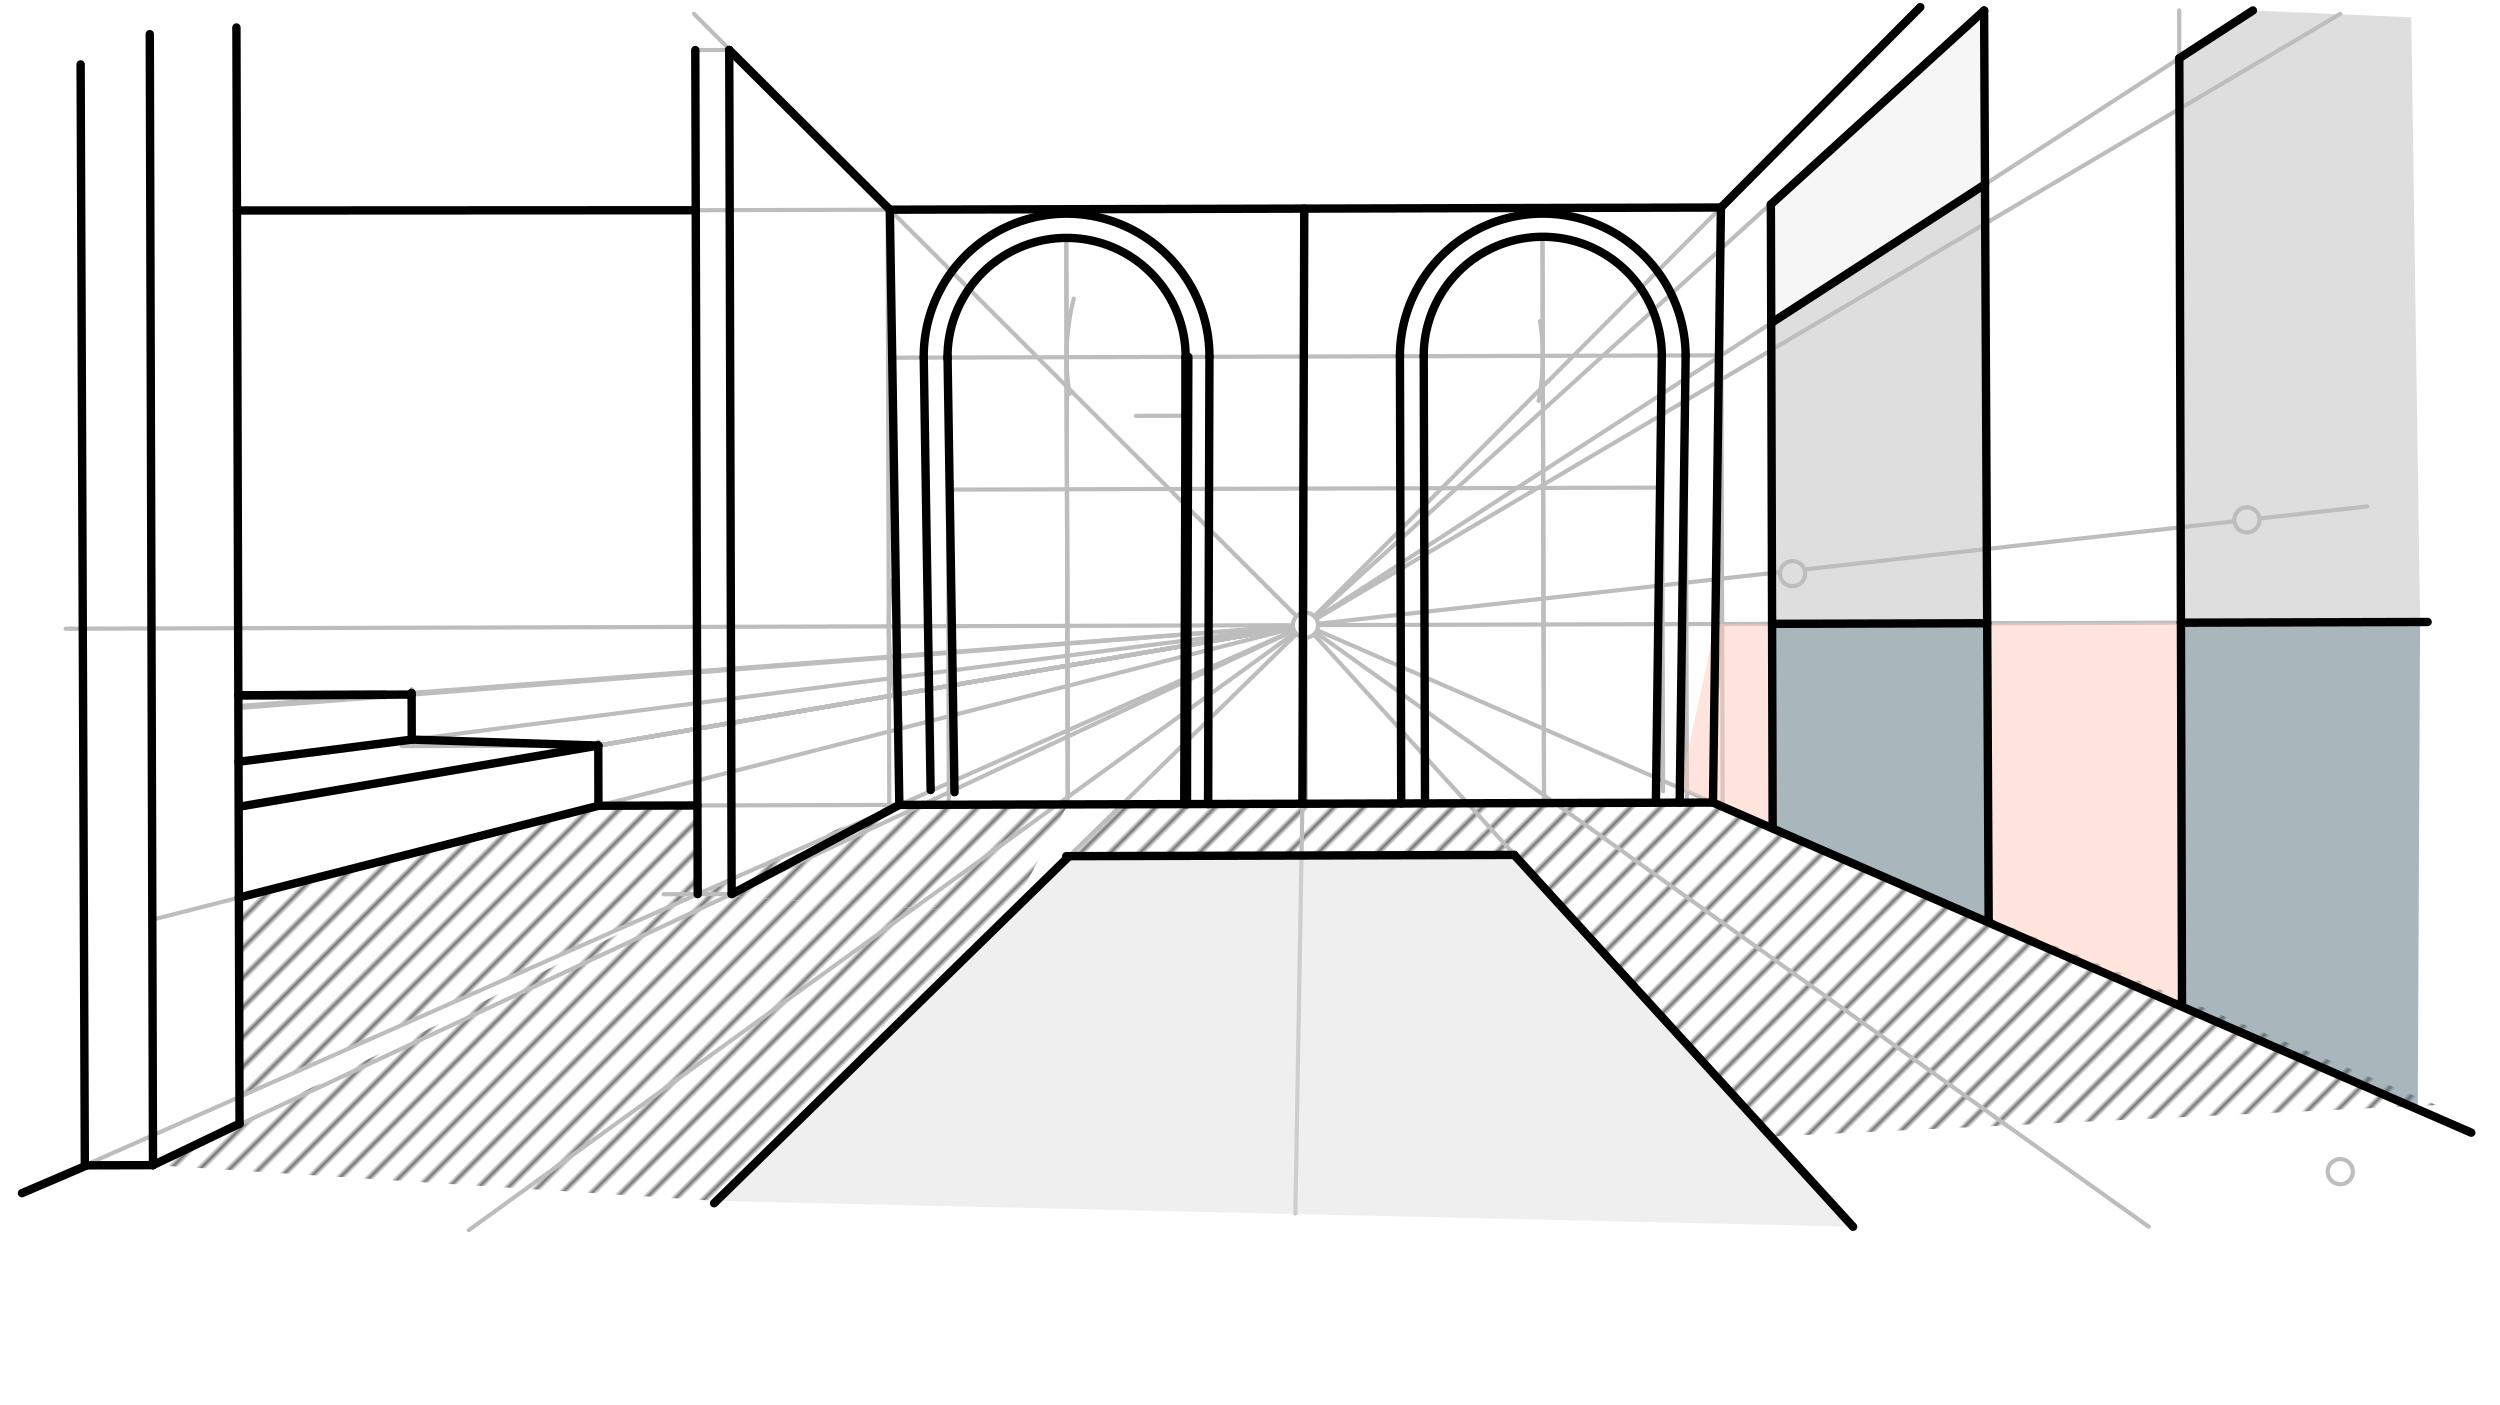 <svg xmlns="http://www.w3.org/2000/svg" class="svg--1it" height="100%" preserveAspectRatio="xMidYMid meet" viewBox="0 0 595.276 334.488" width="100%"><defs><marker id="marker-arrow" markerHeight="16" markerUnits="userSpaceOnUse" markerWidth="24" orient="auto-start-reverse" refX="24" refY="4" viewBox="0 0 24 8"><path d="M 0 0 L 24 4 L 0 8 z" stroke="inherit"></path></marker></defs><g class="aux-layer--1FB"><g class="element--2qn"><defs><pattern height="5" id="fill_217_emw34t__pattern-stripes" patternTransform="rotate(-45)" patternUnits="userSpaceOnUse" width="5"><rect fill="#757575" height="1" transform="translate(0,0)" width="5"></rect></pattern></defs><g fill="url(#fill_217_emw34t__pattern-stripes)"><path d="M 370.209 191.21 L 407.883 191.103 L 580.141 263.125 L 421.676 270.637 L 360.548 203.564 L 349.448 191.269 L 370.209 191.21 Z" stroke="none"></path></g></g><g class="element--2qn"><defs><pattern height="5" id="fill_222_dgpv34__pattern-stripes" patternTransform="rotate(-45)" patternUnits="userSpaceOnUse" width="5"><rect fill="#757575" height="1" transform="translate(0,0)" width="5"></rect></pattern></defs><g fill="url(#fill_222_dgpv34__pattern-stripes)"><path d="M 267.218 191.503 L 349.448 191.269 L 360.548 203.564 L 254.572 203.865 L 267.218 191.503 Z" stroke="none"></path></g></g><g class="element--2qn"><defs><pattern height="5" id="fill_227_3q5q03__pattern-stripes" patternTransform="rotate(-45)" patternUnits="userSpaceOnUse" width="5"><rect fill="#757575" height="1" transform="translate(0,0)" width="5"></rect></pattern></defs><g fill="url(#fill_227_3q5q03__pattern-stripes)"><path d="M 211.751 191.661 L 254.27 191.54 L 240.44 217.68 L 166.128 212.901 L 211.751 191.661 Z" stroke="none"></path></g></g><g class="element--2qn"><defs><pattern height="5" id="fill_233_4fp0e2__pattern-stripes" patternTransform="rotate(-45)" patternUnits="userSpaceOnUse" width="5"><rect fill="#757575" height="1" transform="translate(0,0)" width="5"></rect></pattern></defs><g fill="url(#fill_233_4fp0e2__pattern-stripes)"><path d="M 142.495 191.858 L 166.068 191.791 L 166.128 212.901 L 57.018 261.185 L 56.883 213.724 L 142.495 191.858 Z" stroke="none"></path></g></g><g class="element--2qn"><defs><pattern height="5" id="fill_240_c4zsc8__pattern-stripes" patternTransform="rotate(-45)" patternUnits="userSpaceOnUse" width="5"><rect fill="#757575" height="1" transform="translate(0,0)" width="5"></rect></pattern></defs><g fill="url(#fill_240_c4zsc8__pattern-stripes)"><path d="M 166.128 212.901 L 240.44 217.68 L 170.593 285.957 L 36.432 277.433 L 57.036 267.551 L 57.036 267.551 L 166.128 212.901 Z" stroke="none"></path></g></g><g class="element--2qn"><line stroke="#BDBDBD" stroke-dasharray="none" stroke-linecap="round" stroke-width="1" x1="15.638" x2="578.038" y1="149.7" y2="148.1"></line></g><g class="element--2qn"><path d="M 214.479 172.467 A 99.213 99.213 0 0 1 212.184 138.388" fill="none" stroke="#BDBDBD" stroke-dasharray="none" stroke-linecap="round" stroke-width="1"></path></g><g class="element--2qn"><path d="M 409.33 136.889 A 99.213 99.213 0 0 1 408.447 166.648" fill="none" stroke="#BDBDBD" stroke-dasharray="none" stroke-linecap="round" stroke-width="1"></path></g><g class="element--2qn"><line stroke="#BDBDBD" stroke-dasharray="none" stroke-linecap="round" stroke-width="1" x1="211.63" x2="211.347" y1="149.142" y2="49.93"></line></g><g class="element--2qn"><line stroke="#BDBDBD" stroke-dasharray="none" stroke-linecap="round" stroke-width="1" x1="410.054" x2="409.772" y1="148.578" y2="49.366"></line></g><g class="element--2qn"><line stroke="#BDBDBD" stroke-dasharray="none" stroke-linecap="round" stroke-width="1" x1="211.347" x2="409.772" y1="49.93" y2="49.366"></line></g><g class="element--2qn"><line stroke="#BDBDBD" stroke-dasharray="none" stroke-linecap="round" stroke-width="1" x1="211.63" x2="211.751" y1="149.142" y2="191.661"></line></g><g class="element--2qn"><line stroke="#BDBDBD" stroke-dasharray="none" stroke-linecap="round" stroke-width="1" x1="410.054" x2="410.175" y1="148.576" y2="191.096"></line></g><g class="element--2qn"><line stroke="#BDBDBD" stroke-dasharray="none" stroke-linecap="round" stroke-width="1" x1="211.751" x2="410.175" y1="191.661" y2="191.097"></line></g><g class="element--2qn"><line stroke="#BDBDBD" stroke-dasharray="none" stroke-linecap="round" stroke-width="1" x1="310.842" x2="588.438" y1="148.86" y2="269.7"></line></g><g class="element--2qn"><line stroke="#BDBDBD" stroke-dasharray="none" stroke-linecap="round" stroke-width="1" x1="310.842" x2="5.238" y1="148.86" y2="284.1"></line></g><g class="element--2qn"><line stroke="#BDBDBD" stroke-dasharray="none" stroke-linecap="round" stroke-width="1" x1="310.842" x2="165.237" y1="148.86" y2="3.3"></line></g><g class="element--2qn"><line stroke="#BDBDBD" stroke-dasharray="none" stroke-linecap="round" stroke-width="1" x1="310.842" x2="457.238" y1="148.86" y2="1.7"></line></g><g class="element--2qn"><line stroke="#BDBDBD" stroke-dasharray="none" stroke-linecap="round" stroke-width="1" x1="19.943" x2="19.198" y1="277.48" y2="15.342"></line></g><g class="element--2qn"><line stroke="#BDBDBD" stroke-dasharray="none" stroke-linecap="round" stroke-width="1" x1="19.943" x2="36.432" y1="277.48" y2="277.433"></line></g><g class="element--2qn"><line stroke="#BDBDBD" stroke-dasharray="none" stroke-linecap="round" stroke-width="1" x1="36.432" x2="35.666" y1="277.433" y2="8.127"></line></g><g class="element--2qn"><line stroke="#BDBDBD" stroke-dasharray="none" stroke-linecap="round" stroke-width="1" x1="36.432" x2="310.842" y1="277.433" y2="148.86"></line></g><g class="element--2qn"><line stroke="#BDBDBD" stroke-dasharray="none" stroke-linecap="round" stroke-width="1" x1="57.036" x2="56.294" y1="267.551" y2="6.546"></line></g><g class="element--2qn"><line stroke="#BDBDBD" stroke-dasharray="none" stroke-linecap="round" stroke-width="1" x1="310.842" x2="557.238" y1="148.86" y2="3.3"></line></g><g class="element--2qn"><line stroke="#BDBDBD" stroke-dasharray="none" stroke-linecap="round" stroke-width="1" x1="310.842" x2="536.438" y1="148.86" y2="2.5"></line></g><g class="element--2qn"><line stroke="#BDBDBD" stroke-dasharray="none" stroke-linecap="round" stroke-width="1" x1="310.842" x2="472.438" y1="148.86" y2="2.5"></line></g><g class="element--2qn"><line stroke="#BDBDBD" stroke-dasharray="none" stroke-linecap="round" stroke-width="1" x1="421.664" x2="422.086" y1="48.672" y2="196.964"></line></g><g class="element--2qn"><line stroke="#BDBDBD" stroke-dasharray="none" stroke-linecap="round" stroke-width="1" x1="472.438" x2="473.054" y1="2.5" y2="219.316"></line></g><g class="element--2qn"><line stroke="#BDBDBD" stroke-dasharray="none" stroke-linecap="round" stroke-width="1" x1="519.559" x2="518.885" y1="239.392" y2="2.495"></line></g><g class="element--2qn"><line stroke="#BDBDBD" stroke-dasharray="none" stroke-linecap="round" stroke-width="1" x1="173.639" x2="174.212" y1="11.9" y2="213.145"></line></g><g class="element--2qn"><line stroke="#BDBDBD" stroke-dasharray="none" stroke-linecap="round" stroke-width="1" x1="174.211" x2="158.03" y1="212.878" y2="212.924"></line></g><g class="element--2qn"><line stroke="#BDBDBD" stroke-dasharray="none" stroke-linecap="round" stroke-width="1" x1="166.128" x2="165.556" y1="212.901" y2="11.923"></line></g><g class="element--2qn"><line stroke="#BDBDBD" stroke-dasharray="none" stroke-linecap="round" stroke-width="1" x1="409.872" x2="211.448" y1="84.612" y2="85.177"></line></g><g class="element--2qn"><line stroke="#BDBDBD" stroke-dasharray="none" stroke-linecap="round" stroke-width="1" x1="310.842" x2="310.56" y1="148.86" y2="49.648"></line></g><g class="element--2qn"><line stroke="#BDBDBD" stroke-dasharray="none" stroke-linecap="round" stroke-width="1" x1="310.842" x2="310.963" y1="148.86" y2="191.379"></line></g><g class="element--2qn"><path d="M 254.674 93.819 A 56.693 56.693 0 0 1 255.669 71.107" fill="none" stroke="#BDBDBD" stroke-dasharray="none" stroke-linecap="round" stroke-width="1"></path></g><g class="element--2qn"><path d="M 366.361 95.451 A 56.693 56.693 0 0 0 366.718 76.435" fill="none" stroke="#BDBDBD" stroke-dasharray="none" stroke-linecap="round" stroke-width="1"></path></g><g class="element--2qn"><path d="M 287.44 91.112 A 34.016 34.016 0 1 0 219.952 85.152" fill="none" stroke="#BDBDBD" stroke-dasharray="none" stroke-linecap="round" stroke-width="1"></path></g><g class="element--2qn"><path d="M 333.337 84.83 A 34.016 34.016 0 0 1 401.368 84.636" fill="none" stroke="#BDBDBD" stroke-dasharray="none" stroke-linecap="round" stroke-width="1"></path></g><g class="element--2qn"><line stroke="#BDBDBD" stroke-dasharray="none" stroke-linecap="round" stroke-width="1" x1="287.983" x2="288.286" y1="84.959" y2="191.443"></line></g><g class="element--2qn"><line stroke="#BDBDBD" stroke-dasharray="none" stroke-linecap="round" stroke-width="1" x1="333.337" x2="333.64" y1="84.83" y2="191.314"></line></g><g class="element--2qn"><line stroke="#BDBDBD" stroke-dasharray="none" stroke-linecap="round" stroke-width="1" x1="401.368" x2="401.671" y1="84.636" y2="191.121"></line></g><g class="element--2qn"><path d="M 225.621 85.136 A 28.346 28.346 0 1 1 282.314 84.975" fill="none" stroke="#BDBDBD" stroke-dasharray="none" stroke-linecap="round" stroke-width="1"></path></g><g class="element--2qn"><path d="M 339.006 84.814 A 28.346 28.346 0 0 1 395.699 84.652" fill="none" stroke="#BDBDBD" stroke-dasharray="none" stroke-linecap="round" stroke-width="1"></path></g><g class="element--2qn"><line stroke="#BDBDBD" stroke-dasharray="none" stroke-linecap="round" stroke-width="1" x1="225.621" x2="225.923" y1="85.136" y2="191.289"></line></g><g class="element--2qn"><line stroke="#BDBDBD" stroke-dasharray="none" stroke-linecap="round" stroke-width="1" x1="282.314" x2="282.617" y1="84.975" y2="191.46"></line></g><g class="element--2qn"><line stroke="#BDBDBD" stroke-dasharray="none" stroke-linecap="round" stroke-width="1" x1="339.006" x2="339.309" y1="84.814" y2="191.298"></line></g><g class="element--2qn"><line stroke="#BDBDBD" stroke-dasharray="none" stroke-linecap="round" stroke-width="1" x1="395.699" x2="395.994" y1="84.652" y2="188.412"></line></g><g class="element--2qn"><line stroke="#BDBDBD" stroke-dasharray="none" stroke-linecap="round" stroke-width="1" x1="165.556" x2="173.639" y1="11.923" y2="11.9"></line></g><g class="element--2qn"><line stroke="#BDBDBD" stroke-dasharray="none" stroke-linecap="round" stroke-width="1" x1="310.842" x2="36.321" y1="148.86" y2="218.976"></line></g><g class="element--2qn"><line stroke="#BDBDBD" stroke-dasharray="none" stroke-linecap="round" stroke-width="1" x1="142.495" x2="142.451" y1="191.858" y2="176.584"></line></g><g class="element--2qn"><line stroke="#BDBDBD" stroke-dasharray="none" stroke-linecap="round" stroke-width="1" x1="310.842" x2="308.438" y1="148.86" y2="288.9"></line></g><g class="element--2qn"><line stroke="#BDBDBD" stroke-dasharray="none" stroke-linecap="round" stroke-width="1" x1="310.842" x2="170.038" y1="148.86" y2="286.5"></line></g><g class="element--2qn"><line stroke="#BDBDBD" stroke-dasharray="none" stroke-linecap="round" stroke-width="1" x1="310.842" x2="441.238" y1="148.86" y2="292.1"></line></g><g class="element--2qn"><line stroke="#BDBDBD" stroke-dasharray="none" stroke-linecap="round" stroke-width="1" x1="253.967" x2="254.27" y1="85.056" y2="191.54"></line></g><g class="element--2qn"><line stroke="#BDBDBD" stroke-dasharray="none" stroke-linecap="round" stroke-width="1" x1="253.967" x2="253.887" y1="85.054" y2="56.709"></line></g><g class="element--2qn"><line stroke="#BDBDBD" stroke-dasharray="none" stroke-linecap="round" stroke-width="1" x1="367.353" x2="367.656" y1="84.733" y2="191.218"></line></g><g class="element--2qn"><line stroke="#BDBDBD" stroke-dasharray="none" stroke-linecap="round" stroke-width="1" x1="367.353" x2="367.272" y1="84.731" y2="56.387"></line></g><g class="element--2qn"><line stroke="#BDBDBD" stroke-dasharray="none" stroke-linecap="round" stroke-width="1" x1="310.842" x2="56.821" y1="148.86" y2="192.102"></line></g><g class="element--2qn"><line stroke="#BDBDBD" stroke-dasharray="none" stroke-linecap="round" stroke-width="1" x1="142.454" x2="95.653" y1="177.525" y2="177.658"></line></g><g class="element--2qn"><line stroke="#BDBDBD" stroke-dasharray="none" stroke-linecap="round" stroke-width="1" x1="310.842" x2="57.42" y1="148.86" y2="192"></line></g><g class="element--2qn"><line stroke="#BDBDBD" stroke-dasharray="none" stroke-linecap="round" stroke-width="1" x1="310.842" x2="57.42" y1="148.86" y2="192"></line></g><g class="element--2qn"><line stroke="#BDBDBD" stroke-dasharray="none" stroke-linecap="round" stroke-width="1" x1="98.045" x2="98.007" y1="177.651" y2="164.098"></line></g><g class="element--2qn"><line stroke="#BDBDBD" stroke-dasharray="none" stroke-linecap="round" stroke-width="1" x1="310.842" x2="56.752" y1="148.86" y2="168.099"></line></g><g class="element--2qn"><line stroke="#BDBDBD" stroke-dasharray="none" stroke-linecap="round" stroke-width="1" x1="310.842" x2="57.42" y1="148.86" y2="192"></line></g><g class="element--2qn"><line stroke="#BDBDBD" stroke-dasharray="none" stroke-linecap="round" stroke-width="1" x1="310.842" x2="57.42" y1="148.86" y2="192"></line></g><g class="element--2qn"><line stroke="#BDBDBD" stroke-dasharray="none" stroke-linecap="round" stroke-width="1" x1="310.842" x2="56.821" y1="148.86" y2="192.102"></line></g><g class="element--2qn"><line stroke="#BDBDBD" stroke-dasharray="none" stroke-linecap="round" stroke-width="1" x1="98.045" x2="98.012" y1="177.651" y2="166.178"></line></g><g class="element--2qn"><line stroke="#BDBDBD" stroke-dasharray="none" stroke-linecap="round" stroke-width="1" x1="310.842" x2="56.757" y1="148.86" y2="168.589"></line></g><g class="element--2qn"><line stroke="#BDBDBD" stroke-dasharray="none" stroke-linecap="round" stroke-width="1" x1="310.842" x2="56.786" y1="148.86" y2="181.387"></line></g><g class="element--2qn"><line stroke="#BDBDBD" stroke-dasharray="none" stroke-linecap="round" stroke-width="1" x1="91.718" x2="56.746" y1="165.452" y2="165.551"></line></g><g class="element--2qn"><line stroke="#BDBDBD" stroke-dasharray="none" stroke-linecap="round" stroke-width="1" x1="253.967" x2="254.27" y1="85.056" y2="191.54"></line></g><g class="element--2qn"><line stroke="#BDBDBD" stroke-dasharray="none" stroke-linecap="round" stroke-width="1" x1="282.353" x2="270.501" y1="98.991" y2="99.025"></line></g><g class="element--2qn"><line stroke="#BDBDBD" stroke-dasharray="none" stroke-linecap="round" stroke-width="1" x1="254.27" x2="253.967" y1="191.54" y2="85.054"></line></g><g class="element--2qn"><line stroke="#BDBDBD" stroke-dasharray="none" stroke-linecap="round" stroke-width="1" x1="253.967" x2="253.887" y1="85.054" y2="56.709"></line></g><g class="element--2qn"><line stroke="#BDBDBD" stroke-dasharray="none" stroke-linecap="round" stroke-width="1" x1="225.71" x2="395.788" y1="116.584" y2="116.1"></line></g><g class="element--2qn"><line stroke="#BDBDBD" stroke-dasharray="none" stroke-linecap="round" stroke-width="1" x1="367.353" x2="367.656" y1="84.733" y2="191.218"></line></g><g class="element--2qn"><line stroke="#BDBDBD" stroke-dasharray="none" stroke-linecap="round" stroke-width="1" x1="367.353" x2="367.272" y1="84.731" y2="56.387"></line></g><g class="element--2qn"><line stroke="#BDBDBD" stroke-dasharray="none" stroke-linecap="round" stroke-width="1" x1="310.842" x2="563.638" y1="148.86" y2="120.588"></line></g><g class="element--2qn"><line stroke="#BDBDBD" stroke-dasharray="none" stroke-linecap="round" stroke-width="1" x1="310.842" x2="111.638" y1="148.86" y2="292.9"></line></g><g class="element--2qn"><line stroke="#BDBDBD" stroke-dasharray="none" stroke-linecap="round" stroke-width="1" x1="310.842" x2="511.638" y1="148.86" y2="292.1"></line></g><g class="element--2qn"><line stroke="#BDBDBD" stroke-dasharray="none" stroke-linecap="round" stroke-width="1" x1="211.88" x2="56.418" y1="49.929" y2="50.371"></line></g><g class="element--2qn"><line stroke="#BDBDBD" stroke-dasharray="none" stroke-linecap="round" stroke-width="1" x1="142.495" x2="214.139" y1="191.858" y2="191.654"></line></g><g class="element--2qn"><circle cx="310.842" cy="148.86" r="3" stroke="#BDBDBD" stroke-width="1" fill="#ffffff"></circle>}</g><g class="element--2qn"><circle cx="426.838" cy="136.588" r="3" stroke="#BDBDBD" stroke-width="1" fill="#ffffff"></circle>}</g><g class="element--2qn"><circle cx="535.017" cy="123.788" r="3" stroke="#BDBDBD" stroke-width="1" fill="#ffffff"></circle>}</g><g class="element--2qn"><circle cx="557.238" cy="278.988" r="3" stroke="#BDBDBD" stroke-width="1" fill="#ffffff"></circle>}</g></g><g class="main-layer--3Vd"><g class="element--2qn"><g fill="#BDBDBD" opacity="0.5"><path d="M 251.807 191.547 L 441.237 292.1 Z" stroke="none"></path></g></g><g class="element--2qn"><g fill="#827717" opacity="0.5"><path d="M 173.639 11.9 L 173.639 11.9 L 166.038 11.3 Z" stroke="none"></path></g></g><g class="element--2qn"><g fill="#827717" opacity="0.5"><path d="M 165.556 11.923 L 165.556 11.923 L 166.128 212.901 L 166.128 212.901 L 165.556 11.923 Z" stroke="none"></path></g></g><g class="element--2qn"><g fill="#E0E0E0" opacity="0.5"><path d="M 254.572 203.865 L 360.548 203.564 L 441.237 292.1 L 170.593 285.957 L 170.593 285.957 Z" stroke="none"></path></g></g><g class="element--2qn"><g fill="#BDBDBD" opacity="0.5"></g></g><g class="element--2qn"><g fill="#546E7A" opacity="0.5"><path d="M 421.948 148.544 L 472.853 148.399 L 473.524 219.486 L 422.086 196.964 L 421.948 148.544 Z" stroke="none"></path></g></g><g class="element--2qn"><g fill="#546E7A" opacity="0.5"><path d="M 519.299 148.267 L 576.25 148.105 L 575.693 264.152 L 519.559 239.392 L 519.299 148.267 Z" stroke="none"></path></g></g><g class="element--2qn"><g fill="#BDBDBD" opacity="0.5"><path d="M 421.744 76.91 L 472.555 43.945 L 472.853 148.399 L 421.948 148.544 L 421.948 148.544 L 421.744 76.91 Z" stroke="none"></path></g></g><g class="element--2qn"><g fill="#BDBDBD" opacity="0.5"><path d="M 518.917 13.867 L 519.299 148.267 L 576.25 148.105 L 574.141 4.125 L 536.438 2.5 L 518.917 13.867 Z" stroke="none"></path></g></g><g class="element--2qn"><g fill="#EEEEEE" opacity="0.5"><path d="M 421.664 48.672 L 472.437 2.5 L 472.555 43.945 L 421.744 76.91 L 421.664 48.672 Z" stroke="none"></path></g></g><g class="element--2qn"><g fill="#EEEEEE" opacity="0.5"><path d="M 518.885 2.495 L 518.885 2.495 L 518.141 8.125 Z" stroke="none"></path></g></g><g class="element--2qn"><g fill="#FFCCBC" opacity="0.5"><path d="M 408.45 148.582 L 408.45 148.582 L 421.948 148.544 L 422.086 196.964 L 399.995 187.669 L 399.995 187.669 L 408.45 148.582 Z" stroke="none"></path></g></g><g class="element--2qn"><g fill="#FFCCBC" opacity="0.5"><path d="M 472.853 148.399 L 519.299 148.267 L 519.559 239.392 L 473.524 219.486 L 472.853 148.399 Z" stroke="none"></path></g></g><g class="element--2qn"><line stroke="#000000" stroke-dasharray="none" stroke-linecap="round" stroke-width="2" x1="253.888" x2="360.548" y1="203.867" y2="203.564"></line></g><g class="element--2qn"><line stroke="#000000" stroke-dasharray="none" stroke-linecap="round" stroke-width="2" x1="254.572" x2="170.038" y1="203.865" y2="286.5"></line></g><g class="element--2qn"><line stroke="#000000" stroke-dasharray="none" stroke-linecap="round" stroke-width="2" x1="360.548" x2="441.238" y1="203.564" y2="292.1"></line></g><g class="element--2qn"><line stroke="#000000" stroke-dasharray="none" stroke-linecap="round" stroke-width="2" x1="409.772" x2="457.238" y1="49.413" y2="1.7"></line></g><g class="element--2qn"><line stroke="#000000" stroke-dasharray="none" stroke-linecap="round" stroke-width="2" x1="211.88" x2="409.772" y1="49.929" y2="49.413"></line></g><g class="element--2qn"><line stroke="#000000" stroke-dasharray="none" stroke-linecap="round" stroke-width="2" x1="56.294" x2="57.036" y1="6.546" y2="267.551"></line></g><g class="element--2qn"><line stroke="#000000" stroke-dasharray="none" stroke-linecap="round" stroke-width="2" x1="35.666" x2="36.432" y1="8.127" y2="277.433"></line></g><g class="element--2qn"><line stroke="#000000" stroke-dasharray="none" stroke-linecap="round" stroke-width="2" x1="19.198" x2="20.198" y1="15.342" y2="277.479"></line></g><g class="element--2qn"><line stroke="#000000" stroke-dasharray="none" stroke-linecap="round" stroke-width="2" x1="57.036" x2="36.432" y1="267.551" y2="277.433"></line></g><g class="element--2qn"><line stroke="#000000" stroke-dasharray="none" stroke-linecap="round" stroke-width="2" x1="20.198" x2="36.432" y1="277.479" y2="277.433"></line></g><g class="element--2qn"><line stroke="#000000" stroke-dasharray="none" stroke-linecap="round" stroke-width="2" x1="5.238" x2="20.696" y1="284.1" y2="277.478"></line></g><g class="element--2qn"><line stroke="#000000" stroke-dasharray="none" stroke-linecap="round" stroke-width="2" x1="407.883" x2="588.438" y1="191.103" y2="269.7"></line></g><g class="element--2qn"><line stroke="#000000" stroke-dasharray="none" stroke-linecap="round" stroke-width="2" x1="409.772" x2="407.883" y1="49.413" y2="191.103"></line></g><g class="element--2qn"><line stroke="#000000" stroke-dasharray="none" stroke-linecap="round" stroke-width="2" x1="421.664" x2="472.438" y1="48.672" y2="2.5"></line></g><g class="element--2qn"><line stroke="#000000" stroke-dasharray="none" stroke-linecap="round" stroke-width="2" x1="472.437" x2="473.524" y1="2.5" y2="219.486"></line></g><g class="element--2qn"><line stroke="#000000" stroke-dasharray="none" stroke-linecap="round" stroke-width="2" x1="421.664" x2="422.086" y1="48.672" y2="196.964"></line></g><g class="element--2qn"><line stroke="#000000" stroke-dasharray="none" stroke-linecap="round" stroke-width="2" x1="421.744" x2="472.645" y1="76.91" y2="43.887"></line></g><g class="element--2qn"><line stroke="#000000" stroke-dasharray="none" stroke-linecap="round" stroke-width="2" x1="421.948" x2="473.168" y1="148.544" y2="148.398"></line></g><g class="element--2qn"><line stroke="#000000" stroke-dasharray="none" stroke-linecap="round" stroke-width="2" x1="518.917" x2="519.559" y1="13.867" y2="239.392"></line></g><g class="element--2qn"><line stroke="#000000" stroke-dasharray="none" stroke-linecap="round" stroke-width="2" x1="519.299" x2="578.038" y1="148.267" y2="148.1"></line></g><g class="element--2qn"><line stroke="#000000" stroke-dasharray="none" stroke-linecap="round" stroke-width="2" x1="518.917" x2="536.438" y1="13.867" y2="2.5"></line></g><g class="element--2qn"><line stroke="#000000" stroke-dasharray="none" stroke-linecap="round" stroke-width="2" x1="214.139" x2="407.883" y1="191.654" y2="191.103"></line></g><g class="element--2qn"><line stroke="#000000" stroke-dasharray="none" stroke-linecap="round" stroke-width="2" x1="310.56" x2="310.112" y1="49.672" y2="191.381"></line></g><g class="element--2qn"><path d="M 225.622 85.41 A 28.348 28.348 0 1 1 282.315 84.975" fill="none" stroke="#000000" stroke-dasharray="none" stroke-linecap="round" stroke-width="2"></path></g><g class="element--2qn"><path d="M 339.006 84.812 A 28.346 28.346 0 0 1 395.699 84.65" fill="none" stroke="#000000" stroke-dasharray="none" stroke-linecap="round" stroke-width="2"></path></g><g class="element--2qn"><line stroke="#000000" stroke-dasharray="none" stroke-linecap="round" stroke-width="2" x1="225.62" x2="227.274" y1="84.86" y2="188.63"></line></g><g class="element--2qn"><line stroke="#000000" stroke-dasharray="none" stroke-linecap="round" stroke-width="2" x1="282.315" x2="282.617" y1="84.975" y2="191.46"></line></g><g class="element--2qn"><line stroke="#000000" stroke-dasharray="none" stroke-linecap="round" stroke-width="2" x1="339.006" x2="339.309" y1="84.812" y2="191.298"></line></g><g class="element--2qn"><line stroke="#000000" stroke-dasharray="none" stroke-linecap="round" stroke-width="2" x1="395.699" x2="394.281" y1="84.65" y2="191.022"></line></g><g class="element--2qn"><line stroke="#000000" stroke-dasharray="none" stroke-linecap="round" stroke-width="2" x1="282.617" x2="282.953" y1="191.46" y2="84.977"></line></g><g class="element--2qn"><line stroke="#000000" stroke-dasharray="none" stroke-linecap="round" stroke-width="2" x1="282.315" x2="281.978" y1="84.975" y2="191.458"></line></g><g class="element--2qn"><path d="M 219.952 85.152 A 34.016 34.016 0 1 1 287.983 84.959" fill="none" stroke="#000000" stroke-dasharray="none" stroke-linecap="round" stroke-width="2"></path></g><g class="element--2qn"><path d="M 333.337 84.83 A 34.016 34.016 0 0 1 401.368 84.633" fill="none" stroke="#000000" stroke-dasharray="none" stroke-linecap="round" stroke-width="2"></path></g><g class="element--2qn"><line stroke="#000000" stroke-dasharray="none" stroke-linecap="round" stroke-width="2" x1="219.952" x2="221.592" y1="85.152" y2="188.11"></line></g><g class="element--2qn"><line stroke="#000000" stroke-dasharray="none" stroke-linecap="round" stroke-width="2" x1="333.337" x2="333.64" y1="84.83" y2="191.314"></line></g><g class="element--2qn"><line stroke="#000000" stroke-dasharray="none" stroke-linecap="round" stroke-width="2" x1="287.983" x2="287.646" y1="84.956" y2="191.475"></line></g><g class="element--2qn"><line stroke="#000000" stroke-dasharray="none" stroke-linecap="round" stroke-width="2" x1="401.368" x2="399.949" y1="84.634" y2="191.098"></line></g><g class="element--2qn"><line stroke="#000000" stroke-dasharray="none" stroke-linecap="round" stroke-width="2" x1="56.883" x2="142.495" y1="213.724" y2="191.858"></line></g><g class="element--2qn"><line stroke="#000000" stroke-dasharray="none" stroke-linecap="round" stroke-width="2" x1="57.42" x2="142.454" y1="192" y2="177.525"></line></g><g class="element--2qn"><line stroke="#000000" stroke-dasharray="none" stroke-linecap="round" stroke-width="2" x1="142.454" x2="98.041" y1="177.525" y2="176.105"></line></g><g class="element--2qn"><line stroke="#000000" stroke-dasharray="none" stroke-linecap="round" stroke-width="2" x1="56.791" x2="98.041" y1="181.386" y2="176.105"></line></g><g class="element--2qn"><line stroke="#000000" stroke-dasharray="none" stroke-linecap="round" stroke-width="2" x1="211.88" x2="214.139" y1="49.929" y2="191.654"></line></g><g class="element--2qn"><line stroke="#000000" stroke-dasharray="none" stroke-linecap="round" stroke-width="2" x1="173.639" x2="211.88" y1="11.9" y2="49.929"></line></g><g class="element--2qn"><line stroke="#000000" stroke-dasharray="none" stroke-linecap="round" stroke-width="2" x1="174.211" x2="214.139" y1="212.878" y2="191.654"></line></g><g class="element--2qn"><line stroke="#000000" stroke-dasharray="none" stroke-linecap="round" stroke-width="2" x1="173.639" x2="174.211" y1="11.9" y2="212.878"></line></g><g class="element--2qn"><line stroke="#000000" stroke-dasharray="none" stroke-linecap="round" stroke-width="2" x1="165.556" x2="166.128" y1="11.923" y2="212.901"></line></g><g class="element--2qn"><line stroke="#000000" stroke-dasharray="none" stroke-linecap="round" stroke-width="2" x1="56.746" x2="91.718" y1="165.551" y2="165.452"></line></g><g class="element--2qn"><line stroke="#000000" stroke-dasharray="none" stroke-linecap="round" stroke-width="2" x1="98.009" x2="98.041" y1="164.975" y2="176.105"></line></g><g class="element--2qn"><line stroke="#000000" stroke-dasharray="none" stroke-linecap="round" stroke-width="2" x1="98.01" x2="56.746" y1="165.386" y2="165.551"></line></g><g class="element--2qn"><line stroke="#000000" stroke-dasharray="none" stroke-linecap="round" stroke-width="2" x1="56.418" x2="165.665" y1="50.121" y2="50.06"></line></g><g class="element--2qn"><line stroke="#000000" stroke-dasharray="none" stroke-linecap="round" stroke-width="2" x1="142.454" x2="142.495" y1="177.525" y2="191.858"></line></g><g class="element--2qn"><line stroke="#000000" stroke-dasharray="none" stroke-linecap="round" stroke-width="2" x1="142.495" x2="166.068" y1="191.858" y2="191.791"></line></g></g><g class="snaps-layer--2PT"></g><g class="temp-layer--rAP"></g></svg>